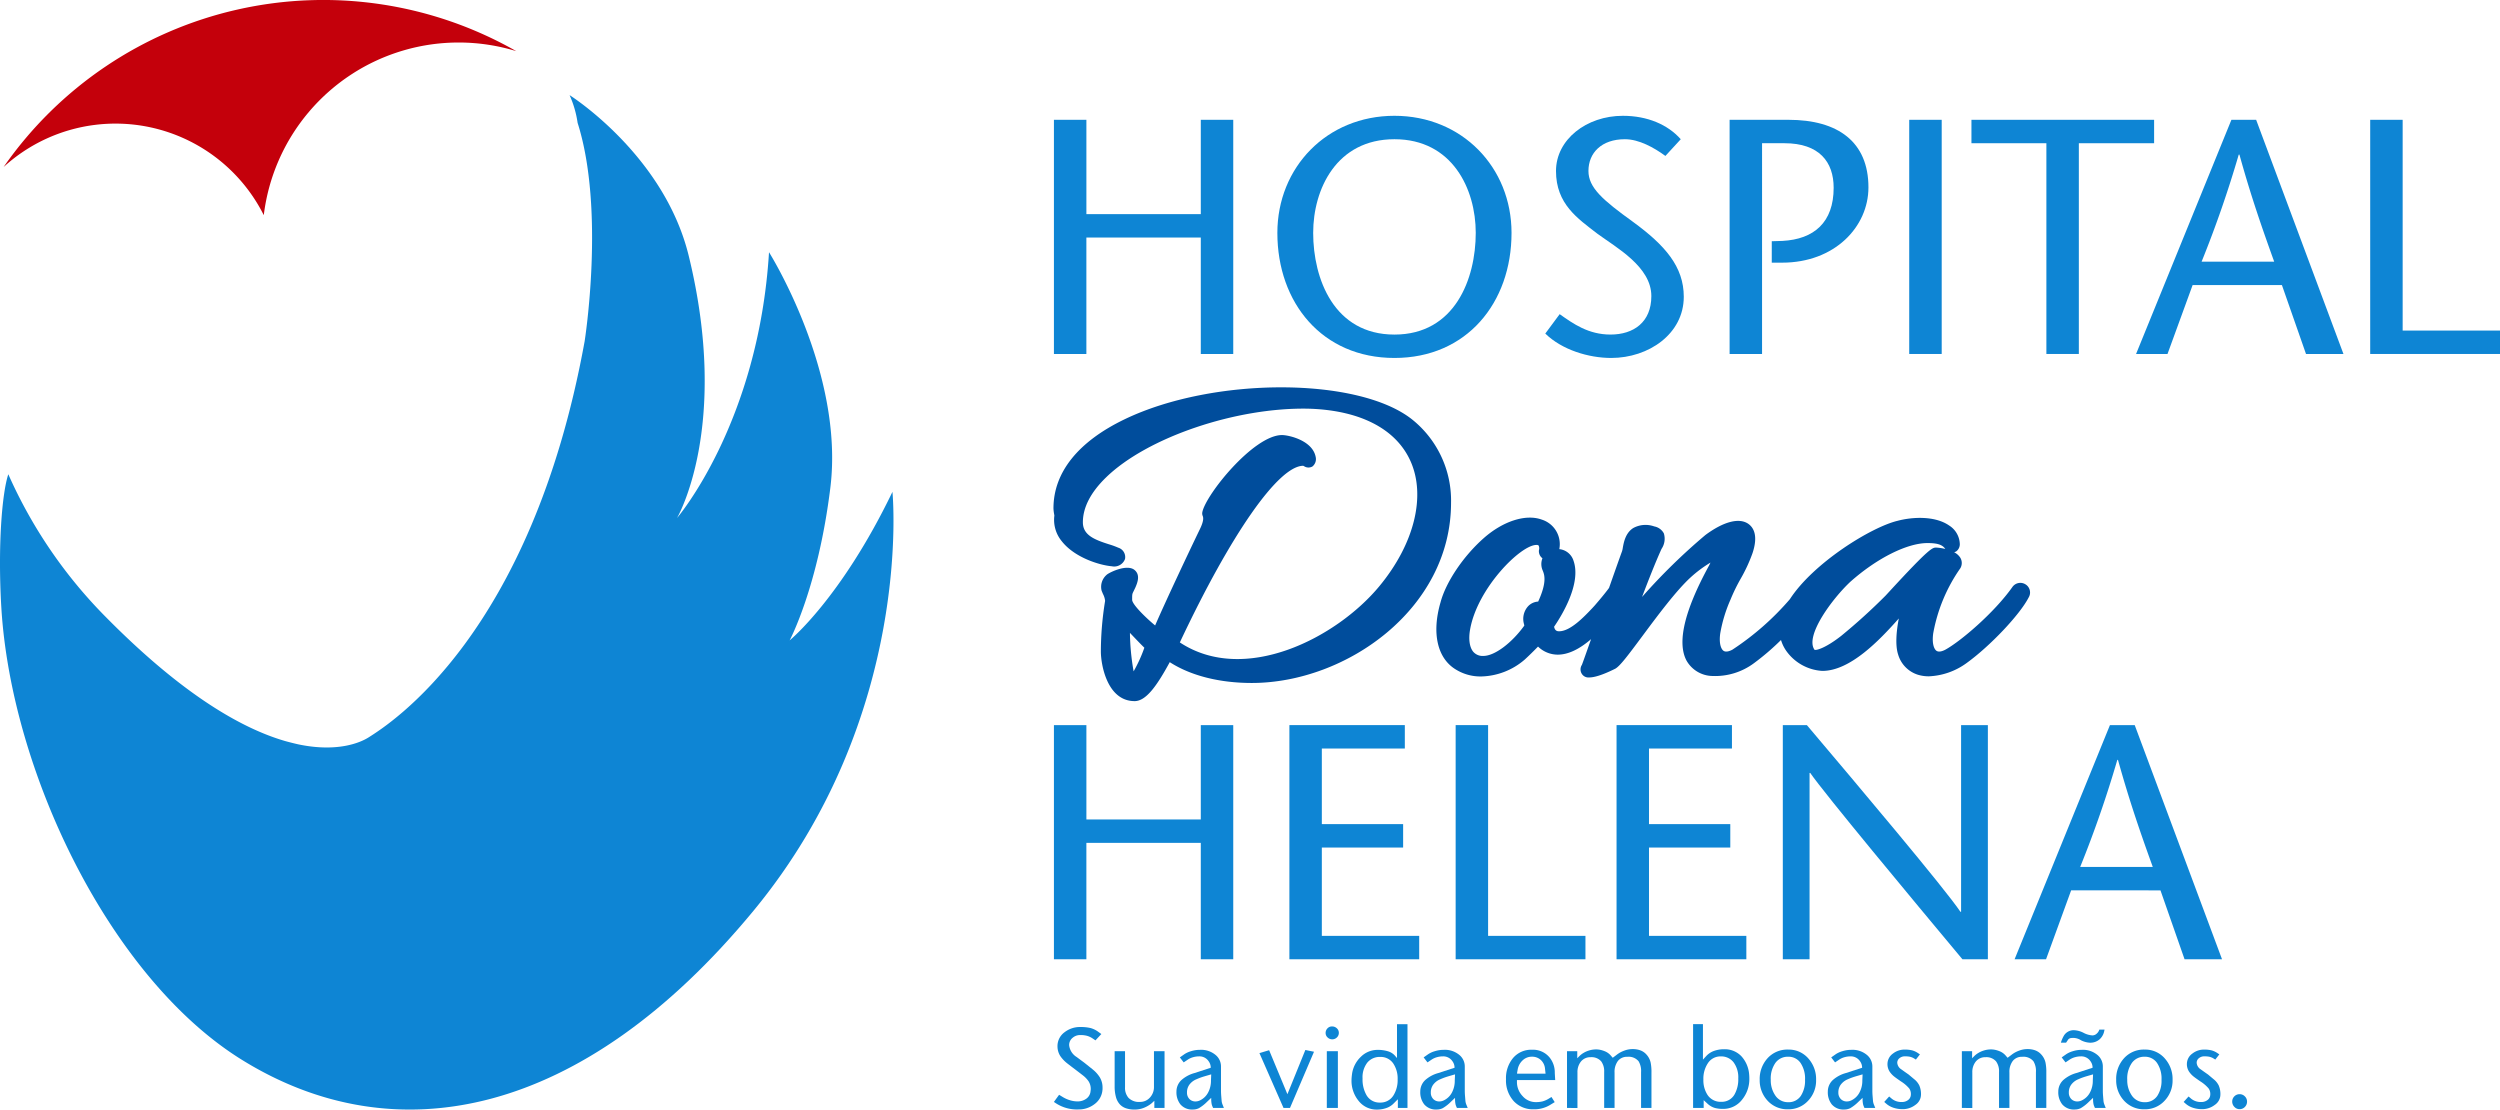 <svg xmlns="http://www.w3.org/2000/svg" width="519.684" height="230.649" viewBox="0 0 519.684 230.649">
  <g id="logo-vertical-slogan" transform="translate(259.842 115.324)">
    <g id="Grupo_88" data-name="Grupo 88" transform="translate(-259.842 -115.325)">
      <g id="Grupo_85" data-name="Grupo 85" transform="translate(219.08 150.731)">
        <path id="Caminho_11" data-name="Caminho 11" d="M188.376,152.635H181.63v-24.2H157.846v24.2H151.1V103.958h6.749v19.61H181.63v-19.61h6.746Z" transform="translate(-151.097 -103.958)" fill="#0e85d4" fill-rule="evenodd"/>
        <path id="Caminho_12" data-name="Caminho 12" d="M208.853,108.826H191.6v15.715h16.9v4.869H191.6v18.36H211.84v4.865H184.858V103.958h23.995Z" transform="translate(-135.907 -103.958)" fill="#0e85d4" fill-rule="evenodd"/>
        <path id="Caminho_13" data-name="Caminho 13" d="M208.694,103.958h6.745V147.77h20.237v4.865H208.694Z" transform="translate(-125.183 -103.958)" fill="#0e85d4" fill-rule="evenodd"/>
        <path id="Caminho_14" data-name="Caminho 14" d="M255.75,108.826H238.506v15.715h16.9v4.869h-16.9v18.36h20.237v4.865H231.762V103.958H255.75Z" transform="translate(-114.804 -103.958)" fill="#0e85d4" fill-rule="evenodd"/>
        <path id="Caminho_15" data-name="Caminho 15" d="M298.227,152.635h-5.288c-10.57-12.655-28.72-34.489-31.637-38.733h-.141v38.733H255.6V103.958H260.6c10.712,12.658,28.652,33.937,31.92,38.806h.139V103.958h5.566Z" transform="translate(-104.08 -103.957)" fill="#0e85d4" fill-rule="evenodd"/>
        <path id="Caminho_16" data-name="Caminho 16" d="M313.8,103.958l18.15,48.677h-7.789l-5.007-14.325H300.582l-5.215,14.325h-6.539l19.821-48.677Zm3.754,29.484h0c-2.434-6.747-4.8-13.492-7.231-22.252h-.141a232.937,232.937,0,0,1-7.719,22.252Z" transform="translate(-89.128 -103.957)" fill="#0e85d4" fill-rule="evenodd"/>
      </g>
      <path id="Caminho_17" data-name="Caminho 17" d="M188.376,65.854H181.63v-24.2H157.846v24.2H151.1V17.177h6.749v19.61H181.63V17.177h6.746Z" transform="translate(67.983 7.728)" fill="#0e85d4" fill-rule="evenodd"/>
      <path id="Caminho_18" data-name="Caminho 18" d="M183.133,40.942c0-13.632,10.29-24.34,24.337-24.34s24.341,10.708,24.341,24.34c0,14.534-9.32,26-24.341,26s-24.337-11.47-24.337-26Zm41.239,0h0c0-9.113-4.869-19.471-16.9-19.471s-16.895,10.358-16.895,19.471c0,9.525,4.311,21.139,16.895,21.139S224.372,50.467,224.372,40.942Z" transform="translate(82.397 7.47)" fill="#0e85d4" fill-rule="evenodd"/>
      <path id="Caminho_19" data-name="Caminho 19" d="M246.513,24.946c-2.366-1.736-5.5-3.475-8.418-3.475-4.866,0-7.579,2.851-7.579,6.6,0,3.48,2.991,6.053,9.251,10.571,6.674,4.869,10.567,9.319,10.567,15.578,0,7.715-7.3,12.722-15.089,12.722-4.656,0-10.222-1.667-13.7-5.07l2.99-4.035c2.851,2.017,5.98,4.24,10.57,4.24,4.8,0,8.486-2.572,8.486-8,0-6.117-7.3-10.083-11.267-13-4.032-3.13-8.552-6.117-8.552-13,0-6.536,6.326-11.473,13.9-11.473,5.078,0,9.32,1.808,12.033,4.869Z" transform="translate(99.68 7.47)" fill="#0e85d4" fill-rule="evenodd"/>
      <path id="Caminho_20" data-name="Caminho 20" d="M254.716,65.854h-6.745V17.177H260.21c10.293,0,16.621,4.59,16.621,14.047,0,8.207-7.025,15.649-17.941,15.649h-2.155V42.419l2.223-.068c6.536-.345,10.641-3.825,10.641-11.054,0-5.356-2.99-9.251-10.222-9.251h-4.66Z" transform="translate(111.569 7.728)" fill="#0e85d4" fill-rule="evenodd"/>
      <rect id="Retângulo_50" data-name="Retângulo 50" width="6.75" height="48.678" transform="translate(396.878 24.905)" fill="#0e85d4"/>
      <path id="Caminho_21" data-name="Caminho 21" d="M298.221,65.854V22.045H282.643V17.177h37.97v4.869H304.967V65.854Z" transform="translate(127.169 7.728)" fill="#0e85d4" fill-rule="evenodd"/>
      <path id="Caminho_22" data-name="Caminho 22" d="M331.205,17.177l18.15,48.677H341.57l-5.008-14.322H318l-5.22,14.322h-6.535l19.82-48.677Zm3.752,29.487h0c-2.43-6.747-4.8-13.494-7.228-22.255h-.141a233.023,233.023,0,0,1-7.719,22.255Z" transform="translate(137.787 7.728)" fill="#0e85d4" fill-rule="evenodd"/>
      <path id="Caminho_23" data-name="Caminho 23" d="M339.811,17.177h6.746V60.989h20.236v4.865H339.811Z" transform="translate(152.891 7.728)" fill="#0e85d4" fill-rule="evenodd"/>
      <path id="Caminho_24" data-name="Caminho 24" d="M54.6,44.727a40.808,40.808,0,0,1,52.49-34.091A80.958,80.958,0,0,0,.519,34.717,34.482,34.482,0,0,1,54.6,44.727Z" transform="translate(0.233 0)" fill="#c4000b" fill-rule="evenodd"/>
      <path id="Caminho_25" data-name="Caminho 25" d="M185.517,96.109c-10.686,22.171-21.372,30.876-21.372,30.876s5.936-11.082,8.472-31.81c2.932-23.962-12.758-48.88-12.758-48.88-2.179,35.536-19.127,55.257-19.127,55.257s11.14-18.9,2.43-54.532C138.016,25.965,118.4,13.638,118.4,13.638a21.506,21.506,0,0,1,1.67,5.766c5.772,18.153,1.462,45.4,1.462,45.4-11.124,61.184-40.614,79.61-44.87,82.32-1.878,1.2-6.6,3.093-14.366,1.531-.663-.122-2.726-.657-3.045-.753-8.923-2.6-21.2-9.543-37.1-25.62A99.058,99.058,0,0,1,1.727,92.449c-1.318,3.96-2.2,15-1.456,27.607,2.011,34.208,22.548,77,49.862,94.022,31.922,19.893,70.86,12.269,106.489-30.879C190.131,142.616,185.517,96.109,185.517,96.109Z" transform="translate(0 6.136)" fill="#0e85d4" fill-rule="evenodd"/>
      <g id="Grupo_86" data-name="Grupo 86" transform="translate(218.986 80.519)">
        <path id="Caminho_26" data-name="Caminho 26" d="M225.656,62.265c-11.124-8.924-41.291-8.987-59.776-.119-9.713,4.659-14.847,11.072-14.847,18.543a7.75,7.75,0,0,0,.135,1.173c.02.129.044.246.054.323a6.977,6.977,0,0,0,1.566,5.372c2.648,3.346,7.767,4.947,10.39,5.173a2.393,2.393,0,0,0,2.729-1.514,2.043,2.043,0,0,0-1.4-2.349,16.637,16.637,0,0,0-1.981-.719c-3.048-.973-5.378-1.927-5.378-4.561,0-3.068,1.607-6.193,4.773-9.288,8.581-8.383,27.148-14.656,42.189-14.328,10.595.316,18.092,4.163,21.112,10.834,3.3,7.283.834,17.266-6.432,26.052-8.918,10.792-28.062,20.583-41.485,11.7,10.671-22.667,20.517-36.7,25.649-36.718a1.236,1.236,0,0,1,.17.084,1.656,1.656,0,0,0,1.754.052A1.972,1.972,0,0,0,205.541,70c-.665-3.458-5.646-4.547-7-4.547-5.9,0-15.909,12.449-16.567,16.061a1.328,1.328,0,0,0,.074.728c.107.268.36.9-.641,2.9-2.358,4.891-7.09,14.92-9.24,19.89-1.807-1.486-4.717-4.29-4.779-5.305,0-1.208,0-1.208.3-1.811l.368-.763c.4-.934,1.144-2.671-.252-3.718-1.563-1.118-4.841.442-5.581.96a1.326,1.326,0,0,0-.177.148,3.292,3.292,0,0,0-1.022,3.185,1.2,1.2,0,0,0,.055.168l.239.576a3.966,3.966,0,0,1,.452,1.45,65.968,65.968,0,0,0-.883,10.531c0,2.674,1.289,10.306,7.019,10.306,2.384,0,4.653-3.223,7.3-8.1,4.343,2.8,10.326,4.328,17.051,4.328,19.591,0,41.423-15.384,41.423-37.46A21.582,21.582,0,0,0,225.656,62.265Zm-57.957,52.3c-.013-.064-.028-.132-.042-.206a49.168,49.168,0,0,1-.728-7.786c.268.277.538.56.8.838.792.826,1.551,1.621,2.2,2.246A29.689,29.689,0,0,1,167.7,114.562Z" transform="translate(-151.032 -55.533)" fill="#004d9c"/>
        <path id="Caminho_27" data-name="Caminho 27" d="M328.415,88.1a2.013,2.013,0,0,0-2.745.534c-3.81,5.389-10.809,11.321-13.941,13.031-.46.245-1.309.6-1.844.228-.5-.348-.973-1.5-.676-3.636a34.124,34.124,0,0,1,5.639-13.529,2.128,2.128,0,0,0,0-2.165,3.243,3.243,0,0,0-1.289-1.151,1.437,1.437,0,0,0,.474-.212,1.858,1.858,0,0,0,.692-1.66,4.709,4.709,0,0,0-2.213-3.693c-2.946-2.041-7.634-1.794-10.721-.971-5.487,1.317-17.489,8.747-22.374,16.284a56.907,56.907,0,0,1-11.961,10.506c-.458.245-1.312.6-1.841.228-.5-.348-.974-1.5-.683-3.593a29.914,29.914,0,0,1,2.152-7.08,36.682,36.682,0,0,1,2.07-4.254,32.808,32.808,0,0,0,2.491-5.368c1.212-3.635.219-5.3-.826-6.061-1.888-1.369-5.15-.542-8.966,2.287A123.679,123.679,0,0,0,248.686,90.7c1.283-3.39,2.764-7.167,4.048-9.993a3.745,3.745,0,0,0,.477-3.222,2.85,2.85,0,0,0-1.991-1.443,5.356,5.356,0,0,0-4.369.336c-1.618,1.027-1.965,2.959-2.173,4.113a4,4,0,0,1-.16.721c-.613,1.683-1.607,4.5-2.7,7.614-.854,1.17-1.911,2.414-2.948,3.623l-.523.571c-1.705,1.8-4.56,4.817-6.9,4.817-.273,0-.867,0-1.05-.945,1.683-2.459,5.655-8.981,4.054-13.67a3.452,3.452,0,0,0-2.965-2.458l.006-.052a5.352,5.352,0,0,0-3.649-6.085c-3.338-1.221-8.109.318-12.153,3.925-4.216,3.748-7.793,9.1-8.9,13.278-1.859,6.4-.666,11.623,3.168,13.945a9.753,9.753,0,0,0,5.278,1.457,14.326,14.326,0,0,0,9.081-3.533c.912-.841,1.83-1.74,2.742-2.682a5.876,5.876,0,0,0,4.095,1.679c2.147,0,4.47-1.1,6.931-3.223-.956,2.716-1.7,4.827-1.908,5.35a1.718,1.718,0,0,0,.177,2.113,1.628,1.628,0,0,0,1.344.5c.951,0,2.577-.4,5.429-1.824.987-.573,2.52-2.6,5.617-6.767,3.138-4.221,7.039-9.472,10.06-12.232a25.786,25.786,0,0,1,4.1-3.052,8.977,8.977,0,0,1-.428.857c-5.007,9.214-6.539,15.78-4.551,19.513a6.316,6.316,0,0,0,5.376,3.2,13.52,13.52,0,0,0,8.642-2.658,51.579,51.579,0,0,0,5.623-4.82,7.794,7.794,0,0,0,1.362,2.621,9.879,9.879,0,0,0,7.229,3.8c5.816,0,11.891-6.384,15.9-10.9-.536,2.771-.748,5.671-.144,7.487a6.229,6.229,0,0,0,4.1,4.208,7.713,7.713,0,0,0,2.292.331,14.287,14.287,0,0,0,7.8-2.727c4.917-3.539,11.1-10.073,12.946-13.668A1.983,1.983,0,0,0,328.415,88.1Zm-36.358-.618c5.479-4.847,11.737-7.98,15.941-7.98,1.751,0,3.055.209,3.72,1.225a9.539,9.539,0,0,0-1.883-.286c-.8,0-1.335,0-9.744,9.135l-.79.855a122.762,122.762,0,0,1-9.222,8.363c-3.1,2.434-5.155,3.084-5.549,2.887C282.484,98.776,288.268,91,292.056,87.478Zm-67.9,8.9a1.824,1.824,0,0,0,.052.273c-2.616,3.638-6.181,6.307-8.508,6.307a2.56,2.56,0,0,1-2.1-.855c-.783-.937-1.025-2.63-.661-4.654,1.505-8.562,10.5-17.562,13.777-17.562a.677.677,0,0,1,.46.109,1.394,1.394,0,0,1,.081.947,1.282,1.282,0,0,0-.022.235,1.836,1.836,0,0,0,.742,1.483,3.269,3.269,0,0,0,.035,2.5c.349.84.983,2.359-.925,6.5a3.133,3.133,0,0,0-2.039.912A3.9,3.9,0,0,0,224.153,96.376Z" transform="translate(-126.329 -47.13)" fill="#004d9c"/>
      </g>
      <g id="Grupo_87" data-name="Grupo 87" transform="translate(219.08 212.895)">
        <path id="Caminho_28" data-name="Caminho 28" d="M161.181,160.423a4.027,4.027,0,0,1-1.62,2.832,5.335,5.335,0,0,1-3.374,1.121,7.979,7.979,0,0,1-4.6-1.235l-.492-.322,1.08-1.486.9.547a6.2,6.2,0,0,0,1.382.59,5.387,5.387,0,0,0,1.55.238,3.057,3.057,0,0,0,1.781-.534,2.1,2.1,0,0,0,.912-1.472c.009-.1.02-.2.035-.294a2.252,2.252,0,0,0,.02-.309,2.9,2.9,0,0,0-.49-1.628,5.539,5.539,0,0,0-1.2-1.219q-.792-.615-1.55-1.192-.842-.631-1.669-1.276a6.889,6.889,0,0,1-1.417-1.5,3.737,3.737,0,0,1-.589-2.047,3.552,3.552,0,0,1,1.459-2.9,5.2,5.2,0,0,1,3.323-1.093,8.768,8.768,0,0,1,2.062.206,4.894,4.894,0,0,1,1.683.826l.589.425-1.221,1.319-.574-.387a4.084,4.084,0,0,0-1.164-.555,5.3,5.3,0,0,0-1.417-.165,2.388,2.388,0,0,0-1.627.6,1.909,1.909,0,0,0-.687,1.5,3.278,3.278,0,0,0,1.557,2.466q.785.587,1.585,1.176,1.738,1.388,1.852,1.485a6.571,6.571,0,0,1,1.4,1.6,4.134,4.134,0,0,1,.547,2.117v.349A1.4,1.4,0,0,0,161.181,160.423Z" transform="translate(-151.097 -146.648)" fill="#0e85d4"/>
        <path id="Caminho_29" data-name="Caminho 29" d="M170.177,162.5H168.06v-1.486l-.561.519a5.79,5.79,0,0,1-.932.623,5.726,5.726,0,0,1-1.206.5,5.388,5.388,0,0,1-1.466.183,5.468,5.468,0,0,1-1.682-.252,3.056,3.056,0,0,1-1.3-.8,3.643,3.643,0,0,1-.841-1.572,8.1,8.1,0,0,1-.267-2.146v-7.363h2.16v7.49a3.149,3.149,0,0,0,.715,2.2,3.018,3.018,0,0,0,2.356.855,2.723,2.723,0,0,0,2.118-.919,3.186,3.186,0,0,0,.826-2.208v-7.419h2.2Z" transform="translate(-147.181 -145.086)" fill="#0e85d4"/>
        <path id="Caminho_30" data-name="Caminho 30" d="M178.526,162.6h-2.243c-.077-.168-.138-.316-.189-.441a2.155,2.155,0,0,1-.12-.428,5.337,5.337,0,0,1-.083-.871v-.364l-.855.812a8.389,8.389,0,0,1-1.7,1.334,2.84,2.84,0,0,1-1.263.28,3.155,3.155,0,0,1-2.608-1.095,4.074,4.074,0,0,1-.8-2.649,3.239,3.239,0,0,1,1.206-2.524,6.8,6.8,0,0,1,2.5-1.3l3.42-1.109a2.221,2.221,0,0,0-.42-1.332,2.288,2.288,0,0,0-1.991-1.038,4.563,4.563,0,0,0-1.261.177,3.764,3.764,0,0,0-1.095.5l-.855.574-.8-1.038.938-.658a4.955,4.955,0,0,1,1.392-.631,6.1,6.1,0,0,1,1.814-.281,4.683,4.683,0,0,1,3.416,1.177,3.1,3.1,0,0,1,.995,2.3v5.049c0,.328.017.683.049,1.066s.059.7.077.961a2.848,2.848,0,0,0,.183.792Zm-2.635-6.984-1.164.338q-.535.154-.954.3c-.281.1-.6.228-.969.387a3.439,3.439,0,0,0-1.43,1.089,2.665,2.665,0,0,0-.519,1.638,1.863,1.863,0,0,0,.534,1.4,1.694,1.694,0,0,0,1.234.478,2.084,2.084,0,0,0,.94-.225,3.7,3.7,0,0,0,1.676-1.617,5.158,5.158,0,0,0,.6-2.5Z" transform="translate(-143.191 -145.178)" fill="#0e85d4"/>
        <path id="Caminho_31" data-name="Caminho 31" d="M191.908,150.9l-4.994,11.682h-1.346l-5.007-11.4,2.017-.6,3.8,9.148,3.729-9.194Z" transform="translate(-137.84 -145.165)" fill="#0e85d4"/>
        <path id="Caminho_32" data-name="Caminho 32" d="M192.8,148.492a1.279,1.279,0,0,1-.406.954,1.351,1.351,0,0,1-.967.391,1.367,1.367,0,0,1-.961-.386,1.229,1.229,0,0,1-.413-.932,1.331,1.331,0,0,1,.384-.96,1.268,1.268,0,0,1,.947-.4,1.416,1.416,0,0,1,1,.386A1.244,1.244,0,0,1,192.8,148.492Zm-.2,15.608h-2.3v-11.8h2.3Z" transform="translate(-133.571 -146.683)" fill="#0e85d4"/>
        <path id="Caminho_33" data-name="Caminho 33" d="M205.4,164.249H203.4v-1.808l-.94.94a3.817,3.817,0,0,1-1.493.9,5.884,5.884,0,0,1-1.914.309,4.731,4.731,0,0,1-3.794-1.788,6.572,6.572,0,0,1-1.493-4.356c0-.158.01-.341.028-.547s.043-.425.071-.658a6.069,6.069,0,0,1,1.859-3.639,4.906,4.906,0,0,1,3.442-1.424,7.388,7.388,0,0,1,2.126.28,3.135,3.135,0,0,1,1.479.9l.449.519v-7.041H205.4Zm-2.047-5.919a5.613,5.613,0,0,0-.9-3.309,3.134,3.134,0,0,0-2.713-1.376,3.327,3.327,0,0,0-2.69,1.179,4.969,4.969,0,0,0-.99,3.3,6.583,6.583,0,0,0,.787,3.409,3.1,3.1,0,0,0,2.837,1.6,3.16,3.16,0,0,0,2.839-1.557A5.98,5.98,0,0,0,203.354,158.33Z" transform="translate(-131.901 -146.831)" fill="#0e85d4"/>
        <path id="Caminho_34" data-name="Caminho 34" d="M213.483,162.6h-2.245c-.075-.168-.139-.316-.188-.441a2.061,2.061,0,0,1-.119-.428,5.19,5.19,0,0,1-.084-.871v-.364l-.855.812a8.389,8.389,0,0,1-1.7,1.334,2.845,2.845,0,0,1-1.263.28,3.15,3.15,0,0,1-2.607-1.095,4.058,4.058,0,0,1-.8-2.649,3.241,3.241,0,0,1,1.2-2.524,6.815,6.815,0,0,1,2.5-1.3l3.422-1.109a2.231,2.231,0,0,0-.42-1.332,2.29,2.29,0,0,0-1.991-1.038,4.581,4.581,0,0,0-1.263.177,3.765,3.765,0,0,0-1.095.5l-.855.574-.8-1.038.938-.658a4.956,4.956,0,0,1,1.392-.631,6.086,6.086,0,0,1,1.812-.281,4.689,4.689,0,0,1,3.417,1.177,3.107,3.107,0,0,1,.993,2.3v5.049c0,.328.017.683.049,1.066s.058.7.078.961a2.792,2.792,0,0,0,.181.792Zm-2.636-6.984-1.164.338q-.533.154-.953.3c-.281.1-.6.228-.969.387a3.439,3.439,0,0,0-1.43,1.089,2.656,2.656,0,0,0-.519,1.638,1.873,1.873,0,0,0,.532,1.4,1.7,1.7,0,0,0,1.235.478,2.084,2.084,0,0,0,.94-.225,3.708,3.708,0,0,0,1.676-1.617,5.157,5.157,0,0,0,.594-2.5Z" transform="translate(-127.463 -145.178)" fill="#0e85d4"/>
        <path id="Caminho_35" data-name="Caminho 35" d="M226.138,156.8h-7.951v.378a4.2,4.2,0,0,0,1.166,2.945,3.616,3.616,0,0,0,2.739,1.263,5.858,5.858,0,0,0,1.392-.146,4.941,4.941,0,0,0,1.279-.554l.6-.365.673,1.066-1.009.615a6.3,6.3,0,0,1-3.394.873,5.412,5.412,0,0,1-4.053-1.628,6.374,6.374,0,0,1-1.669-4.627,6.522,6.522,0,0,1,1.4-4.321,4.921,4.921,0,0,1,4-1.8,4.465,4.465,0,0,1,3.619,1.557,4.932,4.932,0,0,1,1.121,3.267Zm-2.005-1.331-.112-1.025a2.774,2.774,0,0,0-.855-1.8,2.633,2.633,0,0,0-1.879-.7,2.726,2.726,0,0,0-1.908.75,3.387,3.387,0,0,0-1.037,1.886l-.155.884Z" transform="translate(-121.933 -145.178)" fill="#0e85d4"/>
        <path id="Caminho_36" data-name="Caminho 36" d="M242.215,162.639h-2.159v-7.451a3.887,3.887,0,0,0-.519-2.255,2.688,2.688,0,0,0-2.343-.925,2.372,2.372,0,0,0-1.949.861,3.754,3.754,0,0,0-.7,2.432v7.338h-2.16v-7.466a3.481,3.481,0,0,0-.615-2.213,2.649,2.649,0,0,0-2.188-.869,2.5,2.5,0,0,0-2.076.967,3.471,3.471,0,0,0-.674,2.188v7.406l-2.172-.015v-11.8h2.131v1.473l.49-.492a4.212,4.212,0,0,1,.813-.616,4.906,4.906,0,0,1,.989-.457,5.453,5.453,0,0,1,.876-.216,5.241,5.241,0,0,1,.773-.057,4.219,4.219,0,0,1,.89.1,5.3,5.3,0,0,1,.848.267,3.235,3.235,0,0,1,1.234.842l.463.532.758-.574a6.123,6.123,0,0,1,.777-.526,6.515,6.515,0,0,1,.974-.428,4.852,4.852,0,0,1,1.669-.28,4.593,4.593,0,0,1,1.55.258,3.119,3.119,0,0,1,1.269.863,3.651,3.651,0,0,1,.884,1.695,9.868,9.868,0,0,1,.168,2.086Z" transform="translate(-118 -145.221)" fill="#0e85d4"/>
        <path id="Caminho_37" data-name="Caminho 37" d="M254.387,157.237c.028.3.041.589.041.868a6.731,6.731,0,0,1-1.515,4.431,4.921,4.921,0,0,1-3.939,1.91,6.315,6.315,0,0,1-1.725-.2,3.787,3.787,0,0,1-1.5-.869l-.813-.745v1.614h-2.2V146.831h2.049v7.377l.618-.674a4.077,4.077,0,0,1,1.633-1.121,6.058,6.058,0,0,1,2.168-.365,4.749,4.749,0,0,1,3.576,1.459A6.3,6.3,0,0,1,254.387,157.237Zm-2.259.883a5.232,5.232,0,0,0-.982-3.365,3.25,3.25,0,0,0-2.678-1.221,3.1,3.1,0,0,0-2.666,1.431,5.78,5.78,0,0,0-.924,3.365,5.581,5.581,0,0,0,.841,3.184,3.234,3.234,0,0,0,2.861,1.459,3.03,3.03,0,0,0,2.777-1.543A6.374,6.374,0,0,0,252.128,158.12Z" transform="translate(-109.868 -146.831)" fill="#0e85d4"/>
        <path id="Caminho_38" data-name="Caminho 38" d="M264.009,156.761a6.067,6.067,0,0,1-1.682,4.374,5.5,5.5,0,0,1-4.125,1.754,5.56,5.56,0,0,1-4.361-1.879,6.183,6.183,0,0,1-1.556-4.25,6.381,6.381,0,0,1,1.6-4.447,5.539,5.539,0,0,1,4.318-1.837,5.376,5.376,0,0,1,4.222,1.881A6.412,6.412,0,0,1,264.009,156.761Zm-2.3,0a5.8,5.8,0,0,0-.947-3.528,3.025,3.025,0,0,0-2.561-1.269,3.151,3.151,0,0,0-2.642,1.269,5.662,5.662,0,0,0-.974,3.528,5.524,5.524,0,0,0,.868,3.141,3.139,3.139,0,0,0,2.748,1.514,3.026,3.026,0,0,0,2.652-1.344A5.762,5.762,0,0,0,261.71,156.761Z" transform="translate(-105.57 -145.191)" fill="#0e85d4"/>
        <path id="Caminho_39" data-name="Caminho 39" d="M271.911,162.6h-2.244c-.075-.168-.138-.316-.189-.441a2.152,2.152,0,0,1-.119-.428,5.2,5.2,0,0,1-.084-.871v-.364l-.855.812a8.391,8.391,0,0,1-1.7,1.334,2.843,2.843,0,0,1-1.261.28,3.153,3.153,0,0,1-2.608-1.095,4.066,4.066,0,0,1-.8-2.649,3.238,3.238,0,0,1,1.206-2.524,6.8,6.8,0,0,1,2.5-1.3l3.422-1.109a2.231,2.231,0,0,0-.42-1.332,2.288,2.288,0,0,0-1.991-1.038,4.581,4.581,0,0,0-1.263.177,3.756,3.756,0,0,0-1.093.5l-.857.574-.8-1.038.938-.658a4.956,4.956,0,0,1,1.392-.631,6.093,6.093,0,0,1,1.812-.281,4.689,4.689,0,0,1,3.417,1.177,3.108,3.108,0,0,1,.995,2.3v5.049q0,.492.048,1.066t.078.961a2.847,2.847,0,0,0,.181.792Zm-2.636-6.984-1.164.338q-.531.154-.953.3t-.967.387a3.434,3.434,0,0,0-1.431,1.089,2.665,2.665,0,0,0-.519,1.638,1.873,1.873,0,0,0,.532,1.4,1.7,1.7,0,0,0,1.235.478,2.084,2.084,0,0,0,.94-.225,3.708,3.708,0,0,0,1.676-1.617,5.157,5.157,0,0,0,.6-2.5Z" transform="translate(-101.175 -145.178)" fill="#0e85d4"/>
        <path id="Caminho_40" data-name="Caminho 40" d="M277.781,159.845a2.611,2.611,0,0,1-1.172,2.133,4.286,4.286,0,0,1-2.643.883,5.924,5.924,0,0,1-1.928-.3,4.311,4.311,0,0,1-1.479-.835l-.421-.364,1.024-1.135.56.477a3.154,3.154,0,0,0,2.076.673,2.077,2.077,0,0,0,1.269-.387,1.415,1.415,0,0,0,.6-1.044,1.789,1.789,0,0,0,.013-.252,1.982,1.982,0,0,0-.344-1.13,7.385,7.385,0,0,0-1.733-1.479q-.994-.687-1.276-.912a4.57,4.57,0,0,1-1.079-1.137,2.84,2.84,0,0,1-.435-1.554,2.664,2.664,0,0,1,1.135-2.175,3.91,3.91,0,0,1,2.469-.828,6.342,6.342,0,0,1,1.5.154,4.031,4.031,0,0,1,1.263.59l.378.252-.841,1.08-.448-.281a3.127,3.127,0,0,0-.821-.315,5.281,5.281,0,0,0-1.031-.078,1.7,1.7,0,0,0-1.1.38,1.191,1.191,0,0,0-.47.967,1.771,1.771,0,0,0,.842,1.36q.757.548,1.528,1.08c.431.365.86.724,1.29,1.08a3.806,3.806,0,0,1,.925,1.192A4.547,4.547,0,0,1,277.781,159.845Z" transform="translate(-97.537 -145.191)" fill="#0e85d4"/>
        <path id="Caminho_41" data-name="Caminho 41" d="M298.825,162.639h-2.159v-7.451a3.887,3.887,0,0,0-.519-2.255,2.688,2.688,0,0,0-2.343-.925,2.372,2.372,0,0,0-1.949.861,3.754,3.754,0,0,0-.7,2.432v7.338h-2.16v-7.466a3.472,3.472,0,0,0-.616-2.213,2.645,2.645,0,0,0-2.188-.869,2.492,2.492,0,0,0-2.075.967,3.471,3.471,0,0,0-.674,2.188v7.406l-2.173-.015v-11.8H283.4v1.473l.489-.492a4.272,4.272,0,0,1,.815-.616,4.871,4.871,0,0,1,.989-.457,5.45,5.45,0,0,1,.876-.216,5.235,5.235,0,0,1,.771-.057,4.221,4.221,0,0,1,.892.1,5.3,5.3,0,0,1,.848.267,3.234,3.234,0,0,1,1.234.842l.463.532.758-.574a6.125,6.125,0,0,1,.777-.526,6.451,6.451,0,0,1,.974-.428,4.852,4.852,0,0,1,1.669-.28,4.593,4.593,0,0,1,1.55.258,3.118,3.118,0,0,1,1.269.863,3.664,3.664,0,0,1,.884,1.695,9.868,9.868,0,0,1,.168,2.086Z" transform="translate(-92.53 -145.221)" fill="#0e85d4"/>
        <path id="Caminho_42" data-name="Caminho 42" d="M304.954,163.9H302.71c-.075-.168-.138-.316-.189-.441a2.156,2.156,0,0,1-.119-.428,5.348,5.348,0,0,1-.084-.871v-.364l-.855.812a8.349,8.349,0,0,1-1.7,1.334,2.842,2.842,0,0,1-1.261.28,3.153,3.153,0,0,1-2.608-1.095,4.066,4.066,0,0,1-.8-2.649,3.238,3.238,0,0,1,1.206-2.524,6.814,6.814,0,0,1,2.5-1.3l3.42-1.109a2.231,2.231,0,0,0-.42-1.332,2.288,2.288,0,0,0-1.991-1.038,4.581,4.581,0,0,0-1.263.177,3.756,3.756,0,0,0-1.093.5l-.855.574-.8-1.038.938-.658a4.956,4.956,0,0,1,1.392-.631,6.1,6.1,0,0,1,1.814-.281,4.684,4.684,0,0,1,3.416,1.177,3.1,3.1,0,0,1,.995,2.3v5.049q0,.492.048,1.066t.078.961a2.8,2.8,0,0,0,.183.792Zm-.251-16.283-.058.281a3.125,3.125,0,0,1-.967,1.738,2.942,2.942,0,0,1-2.018.7,4.62,4.62,0,0,1-1.839-.5,3.012,3.012,0,0,0-2.124-.461.891.891,0,0,0-.554.31q-.265.4-.434.65h-1.082a6.953,6.953,0,0,1,.661-1.517,2.376,2.376,0,0,1,2.073-1.079,4.681,4.681,0,0,1,1.978.541,4.541,4.541,0,0,0,1.866.539,1.312,1.312,0,0,0,.884-.378,1.725,1.725,0,0,0,.448-.6l.084-.225Zm-2.385,9.3-1.164.338q-.531.154-.953.3t-.967.387a3.434,3.434,0,0,0-1.431,1.089,2.665,2.665,0,0,0-.519,1.638,1.873,1.873,0,0,0,.532,1.4,1.7,1.7,0,0,0,1.235.478,2.084,2.084,0,0,0,.94-.225,3.708,3.708,0,0,0,1.676-1.617,5.157,5.157,0,0,0,.6-2.5Z" transform="translate(-86.308 -146.479)" fill="#0e85d4"/>
        <path id="Caminho_43" data-name="Caminho 43" d="M315.117,156.761a6.062,6.062,0,0,1-1.682,4.374,5.5,5.5,0,0,1-4.124,1.754,5.56,5.56,0,0,1-4.361-1.879,6.177,6.177,0,0,1-1.557-4.25,6.375,6.375,0,0,1,1.6-4.447,5.538,5.538,0,0,1,4.318-1.837,5.373,5.373,0,0,1,4.221,1.881A6.412,6.412,0,0,1,315.117,156.761Zm-2.3,0a5.8,5.8,0,0,0-.947-3.528,3.023,3.023,0,0,0-2.559-1.269,3.149,3.149,0,0,0-2.642,1.269,5.653,5.653,0,0,0-.976,3.528,5.524,5.524,0,0,0,.87,3.141,3.139,3.139,0,0,0,2.748,1.514,3.024,3.024,0,0,0,2.65-1.344A5.752,5.752,0,0,0,312.818,156.761Z" transform="translate(-82.575 -145.191)" fill="#0e85d4"/>
        <path id="Caminho_44" data-name="Caminho 44" d="M320.707,159.845a2.607,2.607,0,0,1-1.172,2.133,4.286,4.286,0,0,1-2.643.883,5.924,5.924,0,0,1-1.928-.3,4.312,4.312,0,0,1-1.479-.835l-.421-.364,1.024-1.135.56.477a3.157,3.157,0,0,0,2.076.673,2.077,2.077,0,0,0,1.269-.387,1.415,1.415,0,0,0,.6-1.044,1.78,1.78,0,0,0,.013-.252,1.983,1.983,0,0,0-.344-1.13,7.386,7.386,0,0,0-1.733-1.479q-.994-.687-1.276-.912a4.572,4.572,0,0,1-1.079-1.137,2.84,2.84,0,0,1-.435-1.554,2.662,2.662,0,0,1,1.137-2.175,3.9,3.9,0,0,1,2.468-.828,6.355,6.355,0,0,1,1.5.154,4.046,4.046,0,0,1,1.263.59l.377.252-.841,1.08-.448-.281a3.126,3.126,0,0,0-.821-.315,5.28,5.28,0,0,0-1.031-.078,1.7,1.7,0,0,0-1.1.38,1.189,1.189,0,0,0-.471.967,1.771,1.771,0,0,0,.842,1.36q.757.548,1.528,1.08c.431.365.86.724,1.29,1.08a3.806,3.806,0,0,1,.925,1.192A4.547,4.547,0,0,1,320.707,159.845Z" transform="translate(-78.223 -145.191)" fill="#0e85d4"/>
        <path id="Caminho_45" data-name="Caminho 45" d="M323.111,158.413a1.539,1.539,0,0,1-.448,1.109,1.483,1.483,0,0,1-1.109.463,1.444,1.444,0,0,1-1.071-.47,1.545,1.545,0,0,1-.455-1.115,1.532,1.532,0,0,1,1.527-1.53,1.5,1.5,0,0,1,1.1.457A1.48,1.48,0,0,1,323.111,158.413Z" transform="translate(-75.09 -142.314)" fill="#0e85d4"/>
      </g>
    </g>
  </g>
</svg>
